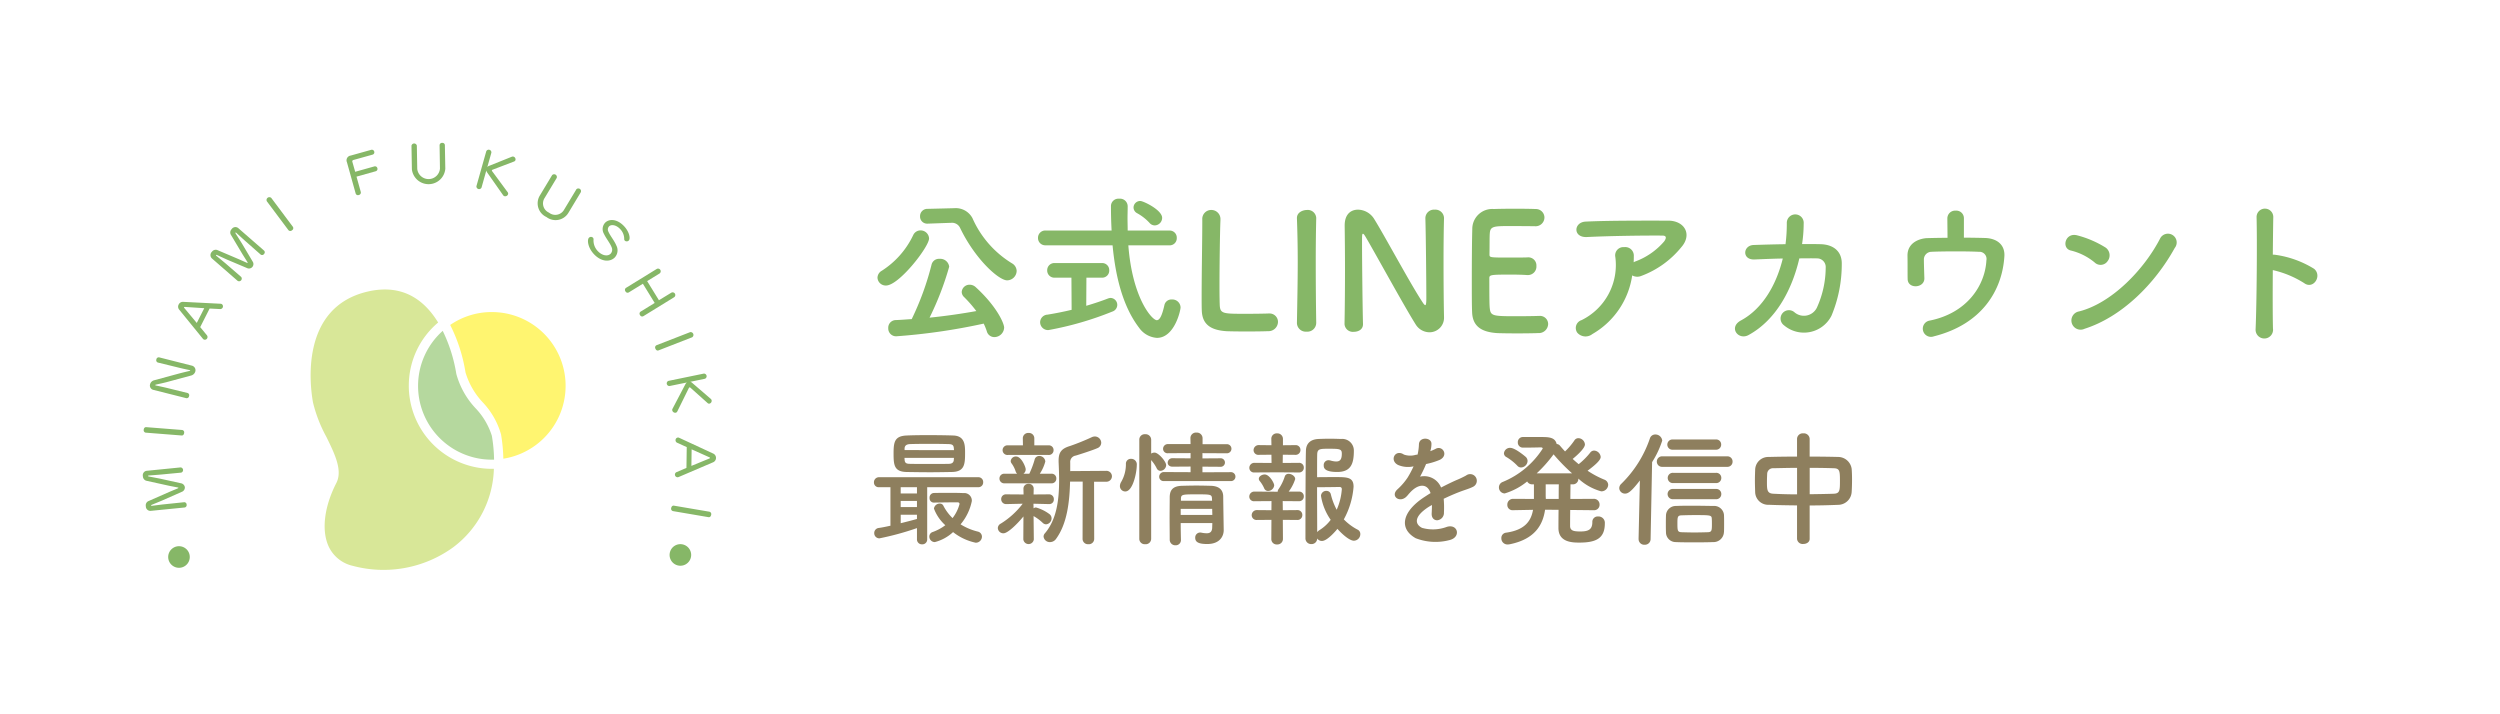 <svg xmlns="http://www.w3.org/2000/svg" width="280" height="80" viewBox="0 0 280 80">
  <g id="banner-line" transform="translate(-1283 -7232)">
    <rect id="back" width="280" height="80" transform="translate(1283 7232)" fill="#fff"/>
    <g id="グループ_70" data-name="グループ 70" transform="translate(2747.462 23)">
      <path id="パス_1960" data-name="パス 1960" d="M10.2,139.313a1.209,1.209,0,1,1,.772-1.527A1.211,1.211,0,0,1,10.2,139.313Z" transform="translate(-1454.239 7133.22)" fill="#86b767"/>
      <path id="パス_1961" data-name="パス 1961" d="M4.3,110.795l-2.246.214c-.34.033-1.375.106-1.375.106-.059.007-.089.03-.086.059s.033.046.089.056c0,0,1.187.224,1.375.267l2.207.488a.529.529,0,0,1,.449.445.522.522,0,0,1-.353.521l-2.187.966C2.042,113.974,1,114.4,1,114.4c-.046.016-.073.049-.069.073s.033.046.1.04c0,0,1.079-.142,1.283-.162l2.312-.241h.007a.263.263,0,0,1,.277.267.271.271,0,0,1-.224.323l-3.813.379a.51.51,0,0,1-.531-.521A.519.519,0,0,1,.6,114l2.391-1.052.907-.379c.063-.03.092-.046.092-.069s-.036-.04-.1-.049c0,0-.825-.158-.963-.188L.376,111.7a.534.534,0,0,1-.363-.5.5.5,0,0,1,.4-.607l3.83-.383a.3.3,0,0,1,.063.584H4.3Z" transform="translate(-1448.471 7151.139)" fill="#86b767"/>
      <path id="パス_1962" data-name="パス 1962" d="M.529,97.148a.28.28,0,0,1-.231-.33c.013-.158.106-.3.277-.29l4.028.317a.271.271,0,0,1,.224.327c-.013.152-.106.3-.274.29L.526,97.145Z" transform="translate(-1448.664 7160.313)" fill="#86b767"/>
      <path id="パス_1963" data-name="パス 1963" d="M4.294,75.6c-.336.089-1.214.28-1.214.28a.09.09,0,0,0-.069.049c0,.016.013.036.059.049h.01s.99.208,1.349.3l2.2.541a.262.262,0,0,1,.168.35.267.267,0,0,1-.317.228l-3.635-.917a.5.5,0,0,1-.416-.633.626.626,0,0,1,.452-.452l2.774-.752c.366-.1,1.214-.3,1.214-.3.03-.01.049-.02.053-.036s-.013-.043-.059-.053c0,0-.762-.158-1.141-.254l-2.411-.59a.27.27,0,0,1-.175-.353.265.265,0,0,1,.32-.228l3.632.92a.53.53,0,0,1,.412.653.66.66,0,0,1-.488.465L4.288,75.6Z" transform="translate(-1450.084 7176.197)" fill="#86b767"/>
      <path id="パス_1964" data-name="パス 1964" d="M15.515,54.741l-1.052,2.075.745.907a.307.307,0,0,1,.043.336.292.292,0,0,1-.379.148.28.28,0,0,1-.106-.082L12.1,54.847a.507.507,0,0,1-.049-.561.523.523,0,0,1,.485-.3l4.212.214a.266.266,0,0,1,.122.033.3.3,0,0,1,.106.4.3.3,0,0,1-.294.162l-1.171-.059Zm-2.791-.185a.059.059,0,0,0-.066.033.054.054,0,0,0,.013.073l1.408,1.689.838-1.653-2.194-.145Z" transform="translate(-1456.502 7188.82)" fill="#86b767"/>
      <path id="パス_1965" data-name="パス 1965" d="M28.575,31.65l-1.692-1.491c-.257-.224-1.019-.93-1.019-.93-.046-.04-.082-.043-.1-.023s-.013.056.02.1c0,0,.647,1.019.745,1.184l1.154,1.943a.5.5,0,0,1-.64.732l-2.2-.93c-.132-.056-1.148-.524-1.148-.524a.086.086,0,0,0-.1,0c-.016.02-.013.056.043.1,0,0,.841.689,1,.825l1.758,1.521h0a.3.3,0,0,1-.393.445l-2.886-2.517a.515.515,0,0,1,.013-.745.527.527,0,0,1,.581-.195l2.4,1.023c.152.066.9.4.9.4.063.026.1.036.112.02s0-.053-.033-.109c0,0-.449-.709-.524-.831l-1.339-2.243a.53.53,0,0,1,.115-.6.5.5,0,0,1,.719-.122l2.9,2.527a.263.263,0,0,1,0,.386.256.256,0,0,1-.376.059h0Z" transform="translate(-1463.853 7205.852)" fill="#86b767"/>
      <path id="パス_1966" data-name="パス 1966" d="M42,18.871a.316.316,0,0,1,.5-.369l2.421,3.236a.273.273,0,0,1-.1.386.278.278,0,0,1-.4-.013L42,18.874Z" transform="translate(-1476.578 7212.667)" fill="#86b767"/>
      <path id="パス_1967" data-name="パス 1967" d="M70.3,5.344l.478,1.712a.284.284,0,0,1-.224.35.266.266,0,0,1-.35-.178l-.976-3.493a.536.536,0,0,1,.422-.749l2.286-.64a.273.273,0,0,1,.35.195.269.269,0,0,1-.191.343l-2.128.594a.164.164,0,0,0-.125.234l.31,1.092,2.134-.6a.271.271,0,0,1,.35.195.268.268,0,0,1-.191.346l-2.141.6Z" transform="translate(-1494.833 7223.437)" fill="#86b767"/>
      <path id="パス_1968" data-name="パス 1968" d="M94.367.261A.275.275,0,0,1,94.66,0a.272.272,0,0,1,.3.251l.049,2.642a1.881,1.881,0,0,1-3.744.069L91.22.32a.306.306,0,0,1,.6-.01l.046,2.609a1.277,1.277,0,0,0,2.543-.046L94.367.264Z" transform="translate(-1509.596 7225)" fill="#86b767"/>
      <path id="パス_1969" data-name="パス 1969" d="M114.454,4.852a.449.449,0,0,1-.086-.221l-.538,1.92a.3.3,0,0,1-.571-.162l1.1-3.9a.3.3,0,0,1,.571.162l-.455,1.616a.408.408,0,0,1,.178-.135l2.57-1.032a.287.287,0,0,1,.188-.01.324.324,0,0,1,.221.379.253.253,0,0,1-.165.168l-2.4.917a.115.115,0,0,0-.076.069.1.1,0,0,0,.02.089l1.745,2.365a.252.252,0,0,1,.046.221.337.337,0,0,1-.4.224.278.278,0,0,1-.155-.112L114.45,4.852Z" transform="translate(-1524.359 7223.453)" fill="#86b767"/>
      <path id="パス_1970" data-name="パス 1970" d="M138.338,12.355a.3.3,0,0,1,.515.307l-1.362,2.263a1.676,1.676,0,0,1-2.474.495A1.686,1.686,0,0,1,134.284,13l1.362-2.263a.306.306,0,0,1,.518.31l-1.346,2.233a1.125,1.125,0,0,0,.485,1.649A1.128,1.128,0,0,0,137,14.588l1.346-2.233Z" transform="translate(-1538.277 7217.887)" fill="#86b767"/>
      <path id="パス_1971" data-name="パス 1971" d="M153.068,26.5c.429-.426,1.277-.455,2.065.34.64.643.8,1.445.577,1.662a.321.321,0,0,1-.435.016.259.259,0,0,1-.073-.211,1.589,1.589,0,0,0-.491-1.128c-.435-.439-.963-.508-1.211-.261a.522.522,0,0,0-.059.61c.195.452.647.976.877,1.524a1.166,1.166,0,0,1-.181,1.352c-.5.5-1.438.518-2.269-.32-.742-.749-.851-1.666-.61-1.9a.317.317,0,0,1,.435-.01.271.271,0,0,1,.073.218,1.714,1.714,0,0,0,.518,1.333c.455.458,1.062.584,1.392.254a.648.648,0,0,0,.122-.709c-.175-.468-.637-1.019-.868-1.521a1.047,1.047,0,0,1,.135-1.244Z" transform="translate(-1549.752 7207.439)" fill="#86b767"/>
      <path id="パス_1972" data-name="パス 1972" d="M167.031,46.545,165.712,44.4l-1.583.973a.265.265,0,0,1-.369-.122.271.271,0,0,1,.056-.386l3.45-2.124a.3.3,0,0,1,.313.511l-1.389.854,1.319,2.141L168.9,45.4a.3.3,0,0,1,.313.511l-3.45,2.124a.265.265,0,0,1-.369-.122.271.271,0,0,1,.056-.386l1.583-.973Z" transform="translate(-1558.171 7196.379)" fill="#86b767"/>
      <path id="パス_1973" data-name="パス 1973" d="M177.871,64.234a.315.315,0,0,1,.224.577l-3.767,1.468c-.158.063-.287-.053-.346-.2a.275.275,0,0,1,.122-.379Z" transform="translate(-1565.039 7181.966)" fill="#86b767"/>
      <path id="パス_1974" data-name="パス 1974" d="M179.969,79.51a.49.49,0,0,1,.158-.178l-1.953.4a.3.3,0,0,1-.122-.577l3.968-.818a.3.3,0,0,1,.119.581l-1.643.34a.418.418,0,0,1,.2.1l2.1,1.808a.3.3,0,0,1,.1.165.325.325,0,0,1-.234.369.236.236,0,0,1-.224-.069l-1.916-1.712a.114.114,0,0,0-.1-.036.109.109,0,0,0-.073.059l-1.3,2.636a.256.256,0,0,1-.175.142.344.344,0,0,1-.386-.254.26.26,0,0,1,.026-.188l1.448-2.761Z" transform="translate(-1567.655 7172.505)" fill="#86b767"/>
      <path id="パス_1975" data-name="パス 1975" d="M182,103.451l.033-2.325-1.069-.488a.3.3,0,0,1-.185-.287.288.288,0,0,1,.277-.3.262.262,0,0,1,.129.03l3.833,1.775a.534.534,0,0,1-.013.96l-3.879,1.659a.306.306,0,0,1-.125.026.3.3,0,0,1-.079-.587Zm2.589-1.059a.058.058,0,0,0,.043-.059.056.056,0,0,0-.043-.059l-2.009-.9-.026,1.854Z" transform="translate(-1569.58 7157.952)" fill="#86b767"/>
      <path id="パス_1976" data-name="パス 1976" d="M183.659,123.853a.275.275,0,0,1,.2.35c-.026.155-.132.29-.3.261l-3.981-.679a.273.273,0,0,1-.195-.346c.026-.148.132-.29.3-.264l3.985.679Z" transform="translate(-1568.67 7142.458)" fill="#86b767"/>
      <path id="パス_1977" data-name="パス 1977" d="M180.446,136.315a1.208,1.208,0,1,1-1.524.775,1.206,1.206,0,0,1,1.524-.775Z" transform="translate(-1568.33 7133.691)" fill="#86b767"/>
      <path id="パス_1978" data-name="パス 1978" d="M67.972,60.58a9.225,9.225,0,0,1,3.285-7.092c-1.507-2.461-3.506-3.7-5.96-3.7a8.449,8.449,0,0,0-1.877.221c-7.722,1.752-6.5,10.681-6.175,12.452a15.734,15.734,0,0,0,1.5,3.846c.943,1.926,1.834,3.747,1.108,5.159-1.343,2.616-1.676,5.248-.887,7.039a3.923,3.923,0,0,0,2.721,2.233,13.291,13.291,0,0,0,11.255-2.075A11.366,11.366,0,0,0,77.5,69.875H77.27a9.312,9.312,0,0,1-9.3-9.3Z" transform="translate(-1486.647 7191.634)" fill="#d8e798"/>
      <path id="パス_1979" data-name="パス 1979" d="M109.027,57.45a8.183,8.183,0,0,0-4.667,1.445,18.093,18.093,0,0,1,1.715,5.311,8.4,8.4,0,0,0,1.949,3.374,8.647,8.647,0,0,1,2.032,3.576,18.538,18.538,0,0,1,.257,2.718,8.262,8.262,0,0,0-1.29-16.423Z" transform="translate(-1518.401 7186.5)" fill="#fff570"/>
      <path id="パス_1980" data-name="パス 1980" d="M101.729,75.6a7.867,7.867,0,0,0-1.824-3.1,9.112,9.112,0,0,1-2.161-3.849,17.26,17.26,0,0,0-1.524-4.826,8.263,8.263,0,0,0,5.5,14.428c.082,0,.165,0,.251,0a17.232,17.232,0,0,0-.244-2.645h0Z" transform="translate(-1511.097 7182.231)" fill="#b5d89e"/>
    </g>
    <path id="パス_2345" data-name="パス 2345" d="M9.66-7.14c1.414-.042,1.428-.952,1.428-2.184,0-.84-.028-1.862-1.33-1.9-.728-.028-1.834-.042-2.884-.042-.91,0-1.764.014-2.324.042-1.358.056-1.47.728-1.47,2.016,0,1.316.07,2.058,1.512,2.072.882.014,1.806.028,2.744.028C8.106-7.112,8.876-7.126,9.66-7.14ZM7.6-3.71c.868-.014,1.554-.028,2.212-.028h.448a.191.191,0,0,1,.21.182,4.4,4.4,0,0,1-.784,1.582,5.276,5.276,0,0,1-1.036-1.4A.414.414,0,0,0,8.274-3.6a.658.658,0,0,0-.672.56A4.751,4.751,0,0,0,8.876-1.176a5.275,5.275,0,0,1-1.4.756A.535.535,0,0,0,7.084.1.621.621,0,0,0,7.7.714,4.736,4.736,0,0,0,9.744-.406,6.135,6.135,0,0,0,12.278.784a.689.689,0,0,0,.7-.686.584.584,0,0,0-.462-.56,6.575,6.575,0,0,1-1.932-.812,5.829,5.829,0,0,0,1.26-2.6.845.845,0,0,0-.938-.9C10.332-4.8,9.786-4.8,9.254-4.8s-1.092,0-1.666.014a.509.509,0,0,0-.476.56.481.481,0,0,0,.476.518Zm4.97-1.722a.532.532,0,0,0,.546-.56.532.532,0,0,0-.546-.56H1.456a.561.561,0,0,0-.574.588.526.526,0,0,0,.574.532H2.73V-1.12c-.462.1-.91.2-1.316.252a.567.567,0,0,0-.5.574A.573.573,0,0,0,1.5.294,31.711,31.711,0,0,0,5.7-.854V.392a.55.55,0,0,0,.574.574A.543.543,0,0,0,6.846.392V-5.432ZM4.312-9.59v-.154c0-.28.14-.5.616-.518s1.372-.028,2.3-.028c.756,0,1.512.014,2.03.028.434.014.546.14.574.476,0,.056.014.126.014.2Zm5.53.868c0,.07-.014.14-.014.21-.014.336-.238.462-.574.462-.6.014-1.26.014-1.9.014-.868,0-1.736,0-2.408-.014-.434,0-.6-.084-.63-.448,0-.07-.014-.14-.014-.224ZM5.7-4.732H3.878v-.7H5.7Zm0,1.526H3.878v-.686H5.7Zm0,1.33c-.49.14-1.148.308-1.82.476v-.952H5.7ZM24.248.364a.6.6,0,0,0,.644.588A.6.6,0,0,0,25.55.364l-.014-6.412h1.33a.619.619,0,0,0,.672-.616.616.616,0,0,0-.672-.6l-4,.028V-8.19a.717.717,0,0,1,.616-.784c.378-.112,1.946-.616,2.408-.826a.662.662,0,0,0,.448-.616.724.724,0,0,0-.714-.7.851.851,0,0,0-.35.084,25.766,25.766,0,0,1-2.422.98c-.938.28-1.288.686-1.288,1.624v.168c.028.658.056,1.344.056,2.044,0,2.142-.252,4.368-1.582,5.936A.552.552,0,0,0,19.88.1a.7.7,0,0,0,.728.616A.827.827,0,0,0,21.28.35c1.246-1.708,1.512-4.158,1.568-6.412h1.414ZM20.426-9.044A.529.529,0,0,0,21-9.59a.526.526,0,0,0-.574-.532H18.844v-.8a.6.6,0,0,0-.644-.588.6.6,0,0,0-.644.588l.014.8H15.89a.545.545,0,0,0-.6.546.543.543,0,0,0,.6.532Zm.322,3.178a.525.525,0,0,0,.56-.546.522.522,0,0,0-.56-.532H19.46a4.608,4.608,0,0,0,.616-1.372.675.675,0,0,0-.686-.616.524.524,0,0,0-.518.434,9.867,9.867,0,0,1-.588,1.554h-.658a.6.6,0,0,0,.252-.5c0-.238-.476-1.428-1.078-1.428a.574.574,0,0,0-.6.5.458.458,0,0,0,.112.294,3.133,3.133,0,0,1,.434.854.679.679,0,0,0,.168.28H15.5a.53.53,0,0,0-.56.532.533.533,0,0,0,.56.546ZM17.612.406A.592.592,0,0,0,18.788.42L18.76-2.2a5.193,5.193,0,0,1,1.036.77.546.546,0,0,0,.364.154.672.672,0,0,0,.616-.672.589.589,0,0,0-.224-.462,4.645,4.645,0,0,0-1.526-.756.518.518,0,0,0-.266.1l-.014-.518,1.75.042h.014a.5.5,0,0,0,.518-.532.526.526,0,0,0-.518-.56H20.5L18.76-4.62l.014-.616V-5.25a.539.539,0,0,0-.574-.56.539.539,0,0,0-.574.56v.014l.014.616-1.918-.014h-.014a.529.529,0,0,0-.574.546.544.544,0,0,0,.574.546h.014l1.82-.042a9.08,9.08,0,0,1-2.45,2.226.587.587,0,0,0-.336.5.62.62,0,0,0,.63.588c.49,0,1.568-1.064,2.24-1.89ZM40.838-6.118a.5.5,0,0,0,.532-.5.5.5,0,0,0-.532-.5l-3.164.014v-.63l1.988.014a.479.479,0,0,0,.532-.476.479.479,0,0,0-.532-.476l-1.988.014v-.588l2.688.014a.511.511,0,0,0,.56-.518.509.509,0,0,0-.56-.5H37.688v-.672A.637.637,0,0,0,37-11.55a.617.617,0,0,0-.672.616l.014.672H33.838a.534.534,0,0,0-.574.532.5.5,0,0,0,.574.49l2.506-.014v.588L34.328-8.68a.512.512,0,0,0-.546.5c0,.224.168.448.546.448l2.016-.014v.63l-2.968-.014a.526.526,0,0,0-.546.532.484.484,0,0,0,.546.476Zm-2.058,4.7c0,.168-.014.35-.014.5-.014.518-.28.644-.616.644a2.942,2.942,0,0,1-.6-.07.388.388,0,0,0-.126-.014.558.558,0,0,0-.56.588c0,.462.336.7,1.344.7,1.414,0,1.848-.882,1.848-1.554V-.644S40-3.948,40-4.4c-.014-.728-.448-1.162-1.386-1.19-.5-.014-1.064-.028-1.624-.028s-1.106.014-1.61.028c-1.036.028-1.358.49-1.372,1.26,0,.742-.014,1.554-.014,2.38s.014,1.652.014,2.422a.622.622,0,0,0,.644.6A.58.58,0,0,0,35.266.49V.476c-.014-.574-.028-1.232-.028-1.89ZM30.6.364a.607.607,0,0,0,.658.588.612.612,0,0,0,.672-.588V-8.47a4.171,4.171,0,0,1,.63.938.461.461,0,0,0,.406.266.668.668,0,0,0,.644-.63c0-.42-.868-1.414-1.3-1.414a.7.7,0,0,0-.378.112v-1.554a.625.625,0,0,0-.672-.616.605.605,0,0,0-.658.616Zm-1.568-5.32c.868,0,1.288-2.17,1.288-2.954a.623.623,0,0,0-.644-.7.543.543,0,0,0-.574.574,3.942,3.942,0,0,1-.532,2.016.916.916,0,0,0-.14.462A.6.6,0,0,0,29.036-4.956ZM38.752-3.92H35.266V-4.2c.028-.42.224-.434,1.68-.434,1.6,0,1.764,0,1.792.434Zm.014.91c0,.224.014.462.014.686H35.238V-3.01ZM52.794-.77c.462.532,1.33,1.33,1.848,1.33a.741.741,0,0,0,.714-.742.538.538,0,0,0-.308-.5,5.975,5.975,0,0,1-1.54-1.148A8.971,8.971,0,0,0,54.6-5.488c0-1.064-.7-1.078-2-1.078-.714,0-1.6,0-2.086.014,0-1.246,0-2.254.014-2.6.028-.588.35-.588,1.3-.588,1.19,0,1.456.014,1.456.546,0,.686-.224.882-.644.882A2.489,2.489,0,0,1,52-8.428a1.081,1.081,0,0,0-.21-.028.533.533,0,0,0-.532.574c0,.238.014.742,1.512.742,1.554,0,1.862-.952,1.862-2.38A1.3,1.3,0,0,0,53.2-10.836c-.392-.014-.84-.028-1.288-.028s-.868.014-1.232.028c-.966.042-1.386.56-1.414,1.274C49.21-8.064,49.21.28,49.21.28a.639.639,0,0,0,.658.658.631.631,0,0,0,.658-.63.637.637,0,0,0,.532.28C51.688.588,52.724-.686,52.794-.77ZM48.468-7.084a.525.525,0,0,0,.56-.546.521.521,0,0,0-.56-.532l-1.806.014.014-.924,1.4.014A.536.536,0,0,0,48.65-9.6a.529.529,0,0,0-.574-.546l-1.386.014v-.714a.621.621,0,0,0-.658-.616.6.6,0,0,0-.644.6v.014l.014.714L44-10.15a.574.574,0,0,0-.6.574.533.533,0,0,0,.6.518l1.4-.014.014.924-1.9-.014a.559.559,0,0,0-.588.56.521.521,0,0,0,.588.518L46.018-7.1ZM45.71-5.642c0-.252-.532-1.218-1.064-1.218-.308,0-.658.21-.658.49a.406.406,0,0,0,.084.224,3.424,3.424,0,0,1,.518.84.467.467,0,0,0,.434.294A.7.7,0,0,0,45.71-5.642Zm2.576,3.878a.539.539,0,0,0,.574-.56.536.536,0,0,0-.574-.546l-1.61.014-.014-1.022,1.806.014a.525.525,0,0,0,.56-.546.521.521,0,0,0-.56-.532H47.334a4.734,4.734,0,0,0,.728-1.4c0-.336-.406-.588-.728-.588a.425.425,0,0,0-.434.28,5.541,5.541,0,0,1-.686,1.414.493.493,0,0,0-.112.308H46l-2.492-.014a.559.559,0,0,0-.588.56.521.521,0,0,0,.588.518l1.9-.014L45.4-2.856l-1.61-.014a.574.574,0,0,0-.6.574.543.543,0,0,0,.6.532l1.61-.014L45.388.364a.6.6,0,0,0,.644.616A.621.621,0,0,0,46.69.364l-.014-2.142Zm3.752-.014A4.632,4.632,0,0,1,50.764-.616a1.207,1.207,0,0,0-.238.21c0-1.05-.014-3.136-.014-5.026.63,0,1.946-.014,2.492-.028.1,0,.28.014.28.252a6.86,6.86,0,0,1-.574,2.3,7.229,7.229,0,0,1-.658-1.736.49.49,0,0,0-.5-.378.579.579,0,0,0-.6.56A6.365,6.365,0,0,0,52.038-1.778ZM63.21-9.52a2.647,2.647,0,0,0,.112-.812c-.028-.686-1.344-.77-1.4.07a5.841,5.841,0,0,1-.154,1.176c-.07.014-.154.014-.21.028a2.153,2.153,0,0,1-1.316-.028c-.98-.658-1.666.658-.658,1.162a2.828,2.828,0,0,0,1.736.154,11.671,11.671,0,0,1-.658,1.246,6.988,6.988,0,0,1-1.134,1.316c-.84.756.182,1.554.952.868A3.066,3.066,0,0,0,60.8-4.7l.056-.056c.91-1.05,1.988-1.19,2.366-.014-.266.154-.49.308-.686.434C60-2.674,59.668-.784,61.558.28a6.149,6.149,0,0,0,3.822.2c1.288-.336.9-1.848-.336-1.47a4.451,4.451,0,0,1-2.772.112c-.784-.392-.994-1.232.742-2.352.112-.07.238-.14.364-.21,0,.294-.014.616-.028.91-.042.546.28.812.63.8a.828.828,0,0,0,.742-.868,11.186,11.186,0,0,0-.028-1.54c.56-.266,1.19-.546,1.778-.77.742-.28,1.064-.35,1.512-.574a.746.746,0,1,0-.784-1.26,10.751,10.751,0,0,1-1.092.518c-.546.238-1.134.532-1.708.826a2.04,2.04,0,0,0-2.352-1.218,14.285,14.285,0,0,0,.672-1.414A7.873,7.873,0,0,0,64.26-8.5c1.036-.518.28-1.68-.49-1.218a4.924,4.924,0,0,1-.588.252ZM81.494-2.856a.609.609,0,0,0,.658-.63.632.632,0,0,0-.672-.644l-2.6.014c0-.63.014-1.218.014-1.638h.224a.606.606,0,0,0,.658-.616V-6.4A6.154,6.154,0,0,0,82.334-4.97a.764.764,0,0,0,.784-.728.649.649,0,0,0-.448-.588,10.331,10.331,0,0,1-1.862-.994c1.008-.742,1.47-1.232,1.47-1.54a.781.781,0,0,0-.728-.714A.54.54,0,0,0,81.1-9.3a7.98,7.98,0,0,1-1.288,1.288c-.238-.2-.448-.378-.672-.588.294-.238,1.372-1.148,1.372-1.624a.757.757,0,0,0-.728-.7.529.529,0,0,0-.462.266,7.515,7.515,0,0,1-1.036,1.218c-.2-.21-.378-.42-.56-.63a.506.506,0,0,0-.378-.2c-.182-.77-.9-.784-1.792-.784H73.584a.568.568,0,0,0-.588.6.565.565,0,0,0,.588.588c.8,0,1.456-.014,1.974-.028.14,0,.224.042.224.14A9.656,9.656,0,0,1,71.3-6.02a.643.643,0,0,0-.42.6.669.669,0,0,0,.644.686,7.278,7.278,0,0,0,2.52-1.344.618.618,0,0,0,.588.322H74.8v1.638L72.478-4.13a.642.642,0,0,0-.658.672.584.584,0,0,0,.644.6h.014L74.7-2.9C74.48-1.624,73.766-.63,71.652-.336a.591.591,0,0,0-.5.616.683.683,0,0,0,.728.7,1.559,1.559,0,0,0,.238-.028C74.9.378,75.8-1.2,76.048-2.912L77.56-2.9c-.014.994-.014,1.862-.014,2.044C77.546.756,79.142.77,79.9.77c1.9,0,2.842-.5,2.842-2.156a.713.713,0,0,0-.756-.77.6.6,0,0,0-.644.63c0,.826-.434,1.05-1.33,1.05-.686,0-1.134-.056-1.162-.574,0-.182,0-.938.014-1.834l2.618.028ZM73.36-7.644a.761.761,0,0,0,.728-.728.654.654,0,0,0-.182-.434c-.042-.042-1.2-1.036-1.764-1.036a.681.681,0,0,0-.7.616.486.486,0,0,0,.28.42,5.768,5.768,0,0,1,1.218.966A.541.541,0,0,0,73.36-7.644Zm1.75.658A15.075,15.075,0,0,0,77-9.114a20.847,20.847,0,0,0,2.072,2.128Zm1.022,2.87c0-.112-.014-.21-.014-.322V-5.754h1.47c-.014.42-.014,1.008-.014,1.638Zm19.04-5.516a.566.566,0,0,0,.6-.574.558.558,0,0,0-.6-.574H90.356a.578.578,0,0,0-.616.574.57.57,0,0,0,.616.574Zm1.26,1.918a.573.573,0,0,0,.616-.588.573.573,0,0,0-.616-.588H89.194a.585.585,0,0,0-.63.588.585.585,0,0,0,.63.588Zm-1.246,1.82a.566.566,0,0,0,.6-.574.558.558,0,0,0-.6-.574H90.4a.57.57,0,0,0-.616.574.578.578,0,0,0,.616.574Zm0,1.806a.566.566,0,0,0,.6-.574.558.558,0,0,0-.6-.574H90.4a.575.575,0,0,0-.63.574.582.582,0,0,0,.63.574Zm.9,3.682c.014-.308.014-.63.014-.952s0-.658-.014-.98a1.108,1.108,0,0,0-1.218-.994c-.77-.014-1.582-.028-2.394-.028-.588,0-1.176,0-1.75.028a1.1,1.1,0,0,0-1.134,1.064c-.014.35-.014.686-.014,1.036,0,.266,0,.532.014.84A1.09,1.09,0,0,0,90.692.714c.644.028,1.316.028,2.016.028s1.414,0,2.128-.028A1.174,1.174,0,0,0,96.082-.406Zm-9.562.8a.625.625,0,0,0,.672.616.635.635,0,0,0,.672-.63l.168-8.624a10.333,10.333,0,0,0,1.134-2.408.767.767,0,0,0-.784-.686.627.627,0,0,0-.6.448,12.908,12.908,0,0,1-3.192,5.068.677.677,0,0,0-.238.49.64.64,0,0,0,.658.616c.336,0,.714-.252,1.652-1.47L86.52.378ZM94.3-.392c-.518.014-1.036.028-1.526.028s-.98-.014-1.456-.028c-.42-.028-.448-.168-.448-.966,0-.714.014-.91.448-.924s.91-.028,1.414-.028c1.862,0,1.974,0,1.988.42.014.2.014.392.014.574C94.738-.56,94.7-.42,94.3-.392Zm9.968.742a.627.627,0,0,0,.7.574c.364,0,.714-.2.714-.574V-3.388c1.092,0,2.17-.028,3.192-.07a1.529,1.529,0,0,0,1.512-1.428c.028-.42.042-.924.042-1.414,0-.434-.014-.854-.042-1.19a1.543,1.543,0,0,0-1.442-1.33c-1.008-.028-2.128-.042-3.262-.042V-10.85a.653.653,0,0,0-.714-.616.641.641,0,0,0-.7.616v1.988c-1.12,0-2.212.014-3.178.042a1.465,1.465,0,0,0-1.512,1.442c-.014.378-.028.784-.028,1.2s.014.868.028,1.3a1.459,1.459,0,0,0,1.54,1.414c.98.042,2.058.056,3.15.07ZM105.686-7.6c.966,0,1.9.014,2.674.042.686.014.714.294.714,1.428,0,1.092-.028,1.4-.7,1.428-.826.028-1.75.042-2.688.056Zm-1.414,2.968c-.952,0-1.862-.028-2.646-.07-.728-.028-.728-.462-.728-1.344,0-.322.014-.658.028-.924a.646.646,0,0,1,.686-.588c.756-.014,1.68-.042,2.66-.042Z" transform="translate(1380 7292)" fill="#8e7f5e"/>
    <path id="パス_2344" data-name="パス 2344" d="M9.432-12.042H9.5a1,1,0,0,1,1.026.558C12.186-8.01,14.85-5.6,15.8-5.6A1.088,1.088,0,0,0,16.866-6.66a1.014,1.014,0,0,0-.522-.846,11.239,11.239,0,0,1-4.428-5.058,2.114,2.114,0,0,0-2.07-1.116H9.774l-2.9.072a.811.811,0,0,0-.828.828.792.792,0,0,0,.828.828h.036ZM13.176-.756a6.925,6.925,0,0,1,.342.846.875.875,0,0,0,.846.666,1.107,1.107,0,0,0,1.1-1.062c0-.468-.81-2.358-3.168-4.518a1,1,0,0,0-.684-.288.876.876,0,0,0-.9.81.808.808,0,0,0,.27.576A14.206,14.206,0,0,1,12.348-2.16c-1.6.288-3.438.558-5.238.738a33.267,33.267,0,0,0,2.2-5.706,1.006,1.006,0,0,0-1.08-.882.853.853,0,0,0-.9.666A31.476,31.476,0,0,1,5.112-1.26c-.612.036-1.206.09-1.782.108a.855.855,0,0,0-.846.9.878.878,0,0,0,.882.918A68.745,68.745,0,0,0,13.176-.756ZM2.232-5.022c1.458,0,4.824-4.338,4.824-5.274a.95.95,0,0,0-.954-.9.9.9,0,0,0-.828.54,9.609,9.609,0,0,1-3.51,3.978.925.925,0,0,0-.486.774A.924.924,0,0,0,2.232-5.022Zm30.1-6.732a.853.853,0,0,0,.828-.846c0-.882-2.106-1.89-2.448-1.89a.745.745,0,0,0-.756.738.737.737,0,0,0,.4.63,5.493,5.493,0,0,1,1.386,1.08A.776.776,0,0,0,32.328-11.754Zm1.638,2.232a.792.792,0,0,0,.828-.828.792.792,0,0,0-.828-.828H29.3c0-.468-.018-.936-.018-1.368,0-.45.018-.9.018-1.314V-13.9a.861.861,0,0,0-.954-.846.838.838,0,0,0-.918.774c0,.918.018,1.854.072,2.79h-7.38a.812.812,0,0,0-.864.828.812.812,0,0,0,.864.828h7.488c.324,3.492,1.152,6.858,2.97,9.234a2.659,2.659,0,0,0,2,1.134c1.962,0,2.646-3.06,2.646-3.42a.925.925,0,0,0-.972-.882.809.809,0,0,0-.846.666c-.27,1.206-.54,1.656-.846,1.656-.522,0-2.736-2.448-3.186-8.388ZM23.022-2.3c-.9.216-1.836.4-2.7.54a.868.868,0,0,0-.828.846.885.885,0,0,0,.936.882,36.235,36.235,0,0,0,7.146-2.07.794.794,0,0,0,.558-.738.779.779,0,0,0-.756-.792,1.067,1.067,0,0,0-.306.072c-.648.252-1.494.54-2.412.81l.018-3.15h1.728a.792.792,0,0,0,.828-.828.788.788,0,0,0-.828-.81H21.114a.8.8,0,0,0-.828.81.8.8,0,0,0,.828.828H23ZM37.656-12.4v.378c0,1.782-.072,5.724-.072,8.19,0,.666,0,1.242.018,1.62C37.656-.63,38.646-.036,40.3.09c.234.018,1.3.036,2.34.036C43.7.126,44.766.108,45,.09A1.062,1.062,0,0,0,46.134-.936a.941.941,0,0,0-.972-.954h-.09c-.342.018-1.494.036-2.538.036-2.448,0-2.844,0-2.916-.864-.018-.306-.036-1.116-.036-2.142,0-2.5.054-6.3.108-7.452v-.072a1.021,1.021,0,0,0-1.026-1.1,1,1,0,0,0-1.008,1.062ZM50.418-.828c-.036-2.214-.054-4.554-.054-6.8,0-1.746.018-3.438.054-4.932V-12.6a.952.952,0,0,0-1.062-.882c-.324,0-1.134.2-1.1.954.054,1.458.09,3.1.09,4.806,0,2.322-.054,4.734-.09,6.894V-.81a.99.99,0,0,0,1.08.954.99.99,0,0,0,1.08-.954ZM53.586-.7A.934.934,0,0,0,54.63.162c.522,0,1.026-.27,1.026-.846V-.72c-.054-1.908-.108-7.218-.108-9.09,0-.828,0-1.008.108-1.008.09,0,.216.234.288.342.972,1.638,4.338,7.794,5.6,9.792a1.835,1.835,0,0,0,1.548.9,1.627,1.627,0,0,0,1.638-1.71V-1.53c-.036-1.566-.054-3.924-.054-6.21,0-1.8.018-3.546.054-4.806v-.036a.966.966,0,0,0-1.044-.936.965.965,0,0,0-1.044.972c.054,1.656.108,7.272.108,8.964,0,.7-.072.756-.126.756s-.144-.09-.252-.252C61-5.13,58-10.746,56.862-12.546a2.174,2.174,0,0,0-1.764-.972c-.792,0-1.494.5-1.494,1.764v.072c.018,1.35.036,3.06.036,4.86,0,2.07-.018,4.248-.054,6.1Zm21.33-10.962a.991.991,0,0,0,1.062-.972.959.959,0,0,0-1.008-.954c-.27-.018-1.26-.036-2.286-.036-1.008,0-2.034.018-2.358.036a2.238,2.238,0,0,0-2.43,2.268c-.036,1.134-.054,3.582-.054,5.778,0,1.458,0,2.79.036,3.546.072,1.584,1.1,2.178,2.754,2.3.234.018,1.278.036,2.3.036,1.044,0,2.088-.018,2.322-.036A1.05,1.05,0,0,0,76.392-.7a.913.913,0,0,0-.972-.918h-.09c-.342.018-1.494.036-2.556.036-2.538,0-2.826-.036-2.916-.864-.036-.306-.054-.72-.054-3.4,0-.378.18-.4,2.412-.4.684,0,1.368.018,1.818.054h.09a.954.954,0,0,0,.954-1.026.906.906,0,0,0-1.008-.954c-.324.018-1.188.018-2.016.018-2.214,0-2.232,0-2.232-.36.018-1.044,0-1.926.036-2.358.054-.774.432-.81,2.232-.81C73.314-11.682,74.916-11.664,74.916-11.664Zm10.89,5.508a1.168,1.168,0,0,0,1.026.054,10.465,10.465,0,0,0,4.464-3.2c1.26-1.422.4-2.988-1.476-2.988-2.7,0-6.624-.018-9.234.108-1.35.072-1.44,1.8.144,1.728,2.52-.126,6.444-.18,8.46-.162.468,0,.468.27.2.648A7.833,7.833,0,0,1,86.112-7.7c-.054.018-.09.054-.144.072.018-.216.018-.45.018-.666a.959.959,0,0,0-1.08-1.026.921.921,0,0,0-.99,1.1,6.879,6.879,0,0,1-3.78,7.074.921.921,0,0,0-.486,1.4,1.223,1.223,0,0,0,1.692.162A9.074,9.074,0,0,0,85.806-6.156Zm16.866-1.89c-.7,2.862-2.214,5.6-4.68,6.93-1.44.774-.306,2.268.846,1.638,3.2-1.746,4.932-5.31,5.688-8.586.72,0,1.4-.018,1.962,0A.972.972,0,0,1,107.478-7a10.917,10.917,0,0,1-.99,4.464,1.619,1.619,0,0,1-2.52.5.937.937,0,1,0-1.152,1.476,3.454,3.454,0,0,0,5.31-1.08,14.957,14.957,0,0,0,1.152-5.778c.036-1.458-.972-2.2-2.376-2.232-.63-.018-1.332-.018-2.07-.018a15.138,15.138,0,0,0,.18-2.286.947.947,0,1,0-1.89-.072,18.08,18.08,0,0,1-.144,2.376c-1.3.018-2.556.054-3.582.09-1.206.054-1.314,1.692.126,1.62C100.422-7.974,101.538-8.028,102.672-8.046Zm20.286-4.518a.85.85,0,0,0-.918-.846.872.872,0,0,0-.936.882c0,.45.018,1.458.018,2.16-.792,0-1.566.018-2.268.036s-2.25.414-2.214,2c.018.9,0,2.07.018,2.592.018,1.134,1.89,1.026,1.872-.09-.018-.54-.054-1.638-.054-2.07a.856.856,0,0,1,.828-.9c1.062-.054,3.852-.072,5.328,0a.8.8,0,0,1,.846.954c-.144,2.772-2.124,5.9-6.354,6.75a.917.917,0,1,0,.468,1.764c5.382-1.35,7.668-5.148,7.9-8.982.072-1.314-.882-2-2.178-2.034-.7-.018-1.512-.036-2.358-.036Zm23.616,3.33a.981.981,0,1,0-1.638-1.062c-1.818,3.528-5.454,7.254-9.072,8.172a1.03,1.03,0,1,0,.612,1.944C140.616-1.494,144.342-5.184,146.574-9.234Zm-7.506,1.458a1.064,1.064,0,0,0-.234-1.494,11.416,11.416,0,0,0-3.168-1.368c-1.368-.378-1.818,1.44-.738,1.692a6.644,6.644,0,0,1,2.664,1.332A.953.953,0,0,0,139.068-7.776ZM157.554-6.75a11.157,11.157,0,0,1,3.51,1.458c1.026.756,2.052-.81,1.116-1.6a11.134,11.134,0,0,0-4.32-1.566,1.851,1.851,0,0,0-.306-.018c.018-1.764.036-3.33.054-4.212a.936.936,0,0,0-1.872-.018c.072,2.592.018,9.648-.108,12.564a.979.979,0,1,0,1.944-.072C157.536-1.674,157.536-4.266,157.554-6.75Z" transform="translate(1380 7269)" fill="#86b767"/>
  </g>
</svg>
